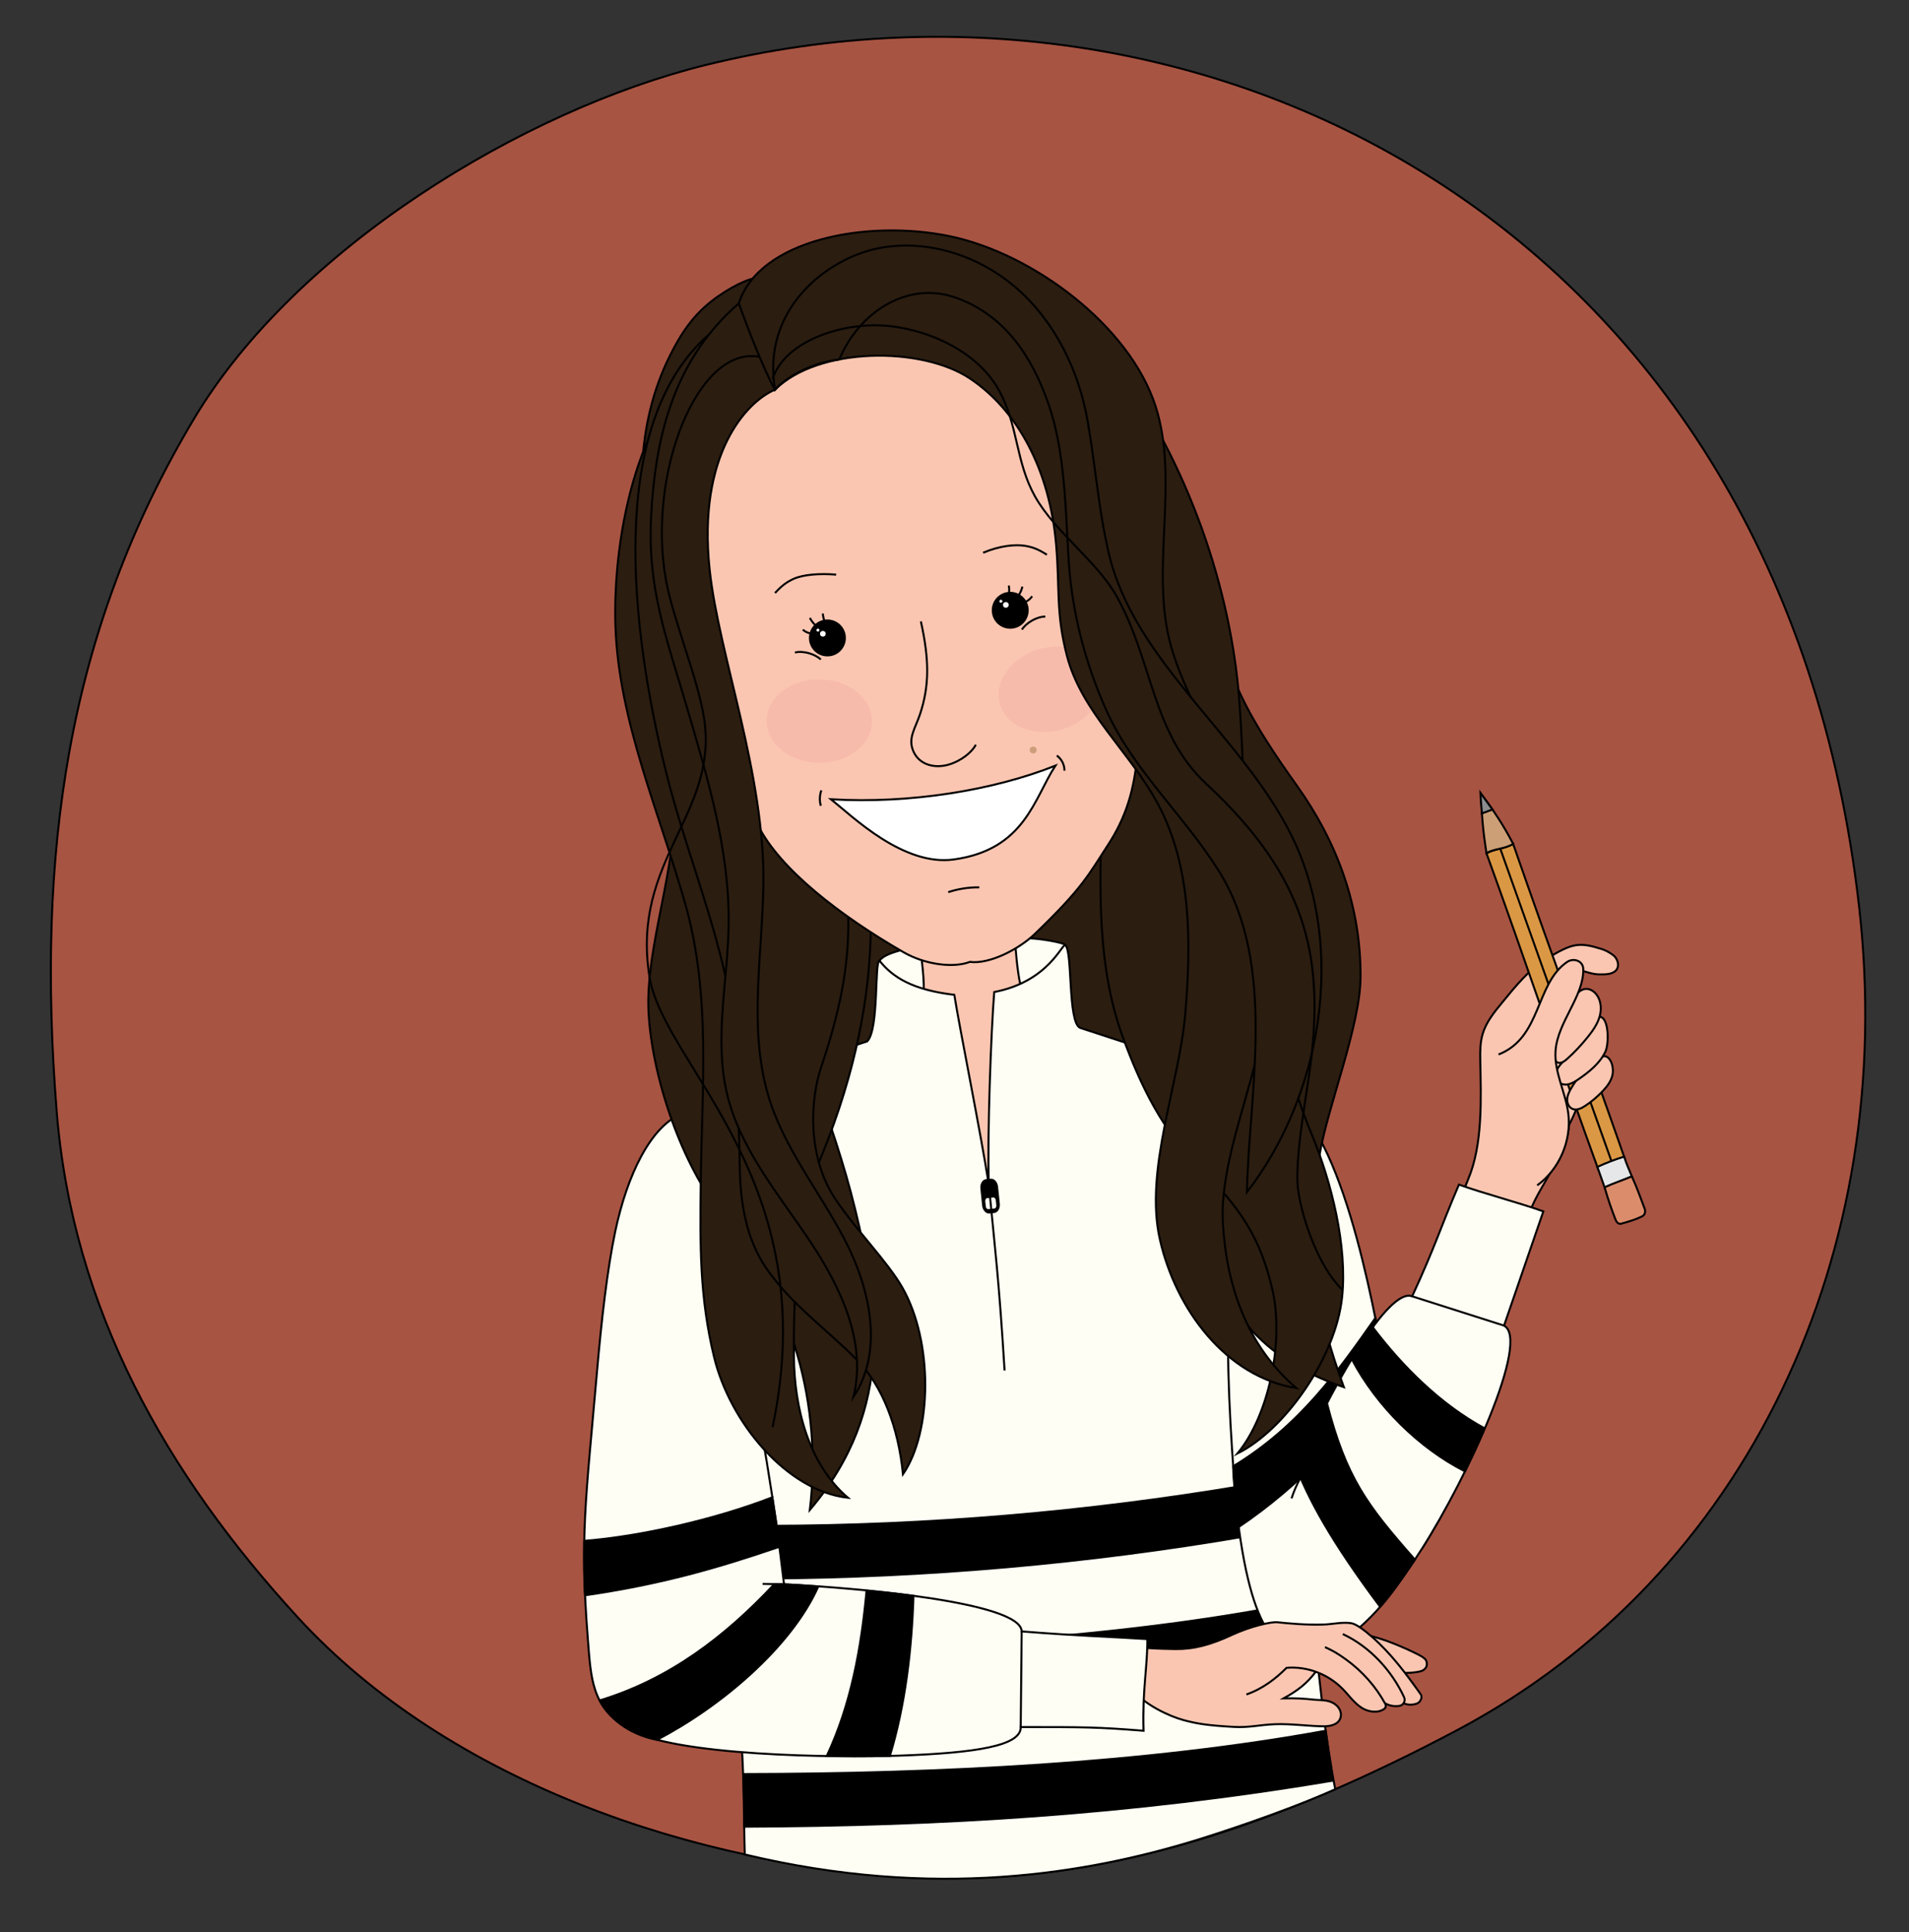 <?xml version="1.0" encoding="UTF-8"?>
<svg xmlns="http://www.w3.org/2000/svg" xmlns:xlink="http://www.w3.org/1999/xlink" version="1.1" id="Layer_1" x="0px" y="0px" viewBox="0 0 477.01 482.76" style="enable-background:new 0 0 477.01 482.76;" xml:space="preserve">
<rect x="0" y="0" width="477.01" height="482.76" fill="#333333" stroke="none"/>
<style type="text/css">
	.st0{fill:#A85443;stroke:#000000;stroke-width:0.5;stroke-miterlimit:10;}
	.st1{fill:#2B1D10;stroke:#000000;stroke-width:0.5;stroke-miterlimit:10;}
	.st2{fill:#FFFEF4;stroke:#000000;stroke-width:0.5;stroke-miterlimit:10;}
	.st3{fill:#FBC6B1;stroke:#000000;stroke-width:0.5;stroke-miterlimit:10;}
	.st4{fill:none;stroke:#000000;stroke-width:0.5;stroke-miterlimit:10;}
	.st5{fill:#FBC8B7;}
	.st6{stroke:#000000;stroke-width:0.5;stroke-miterlimit:10;}
	.st7{fill:#DB9844;stroke:#000000;stroke-width:0.5;stroke-miterlimit:10;}
	.st8{fill:#E6E7E8;stroke:#000000;stroke-width:0.5;stroke-miterlimit:10;}
	.st9{fill:#DA8C6B;stroke:#000000;stroke-width:0.5;stroke-miterlimit:10;}
	.st10{fill:#CC9F76;stroke:#000000;stroke-width:0.5;stroke-miterlimit:10;}
	.st11{fill:#8A8C8E;stroke:#000000;stroke-width:0.5;stroke-miterlimit:10;}
	.st12{stroke:#000000;stroke-width:1.5;stroke-miterlimit:10;}
	.st13{opacity:0.64;fill:#B1885C;}
	.st14{fill:#FFFFFF;stroke:#000000;stroke-width:0.5;stroke-miterlimit:10;}
	.st15{opacity:0.22;fill:#EB959E;}
	.st16{fill:#FFFFFF;}
</style>
<path class="st0" d="M176.36,16.23c-45.77,11.3-102.58,45.99-127.9,88.42C16.4,158.35,9.13,213.99,14.15,277.52  c3.93,49.68,27.61,91,60.21,126.55c38.04,41.49,99.86,62.04,154.05,64.99c47.5,2.59,93.03-14.15,135.67-36.75  c72.72-38.55,110.3-119.56,100.46-205.81C445.13,56.45,301.59-14.68,176.36,16.23z"></path>
<path class="st1" d="M209.83,267.86c-0.7,3.99-1.2,8.66,1.62,11.57c1.66,1.71,4.1,2.36,6.42,2.87c20.19,4.41,41.58,3.16,61.12-3.57  c5.77-1.99,11.74-4.75,14.89-9.98c3.83-6.37,2.4-14.44,1.31-21.79c-1.04-7.04-1.67-14.22-4.09-20.92s-6.95-13.02-13.56-15.67  c-5.15-2.07-10.92-1.7-16.43-1.11c-12.22,1.31-29.32,2.08-39.83,9.1c-7.14,4.77-5.82,17.31-7.13,24.84  C212.71,251.42,211.27,259.64,209.83,267.86z"></path>
<path class="st2" d="M230.59,236.4c7.88-1.19,19.81-2.39,27.76-1.89c1.3,0.08,7.44,0.91,7.88,1.67c0.26,1.16-3.41,10.94-3.25,12.24  c0.19,1.49-3.55,2.45-4.54,3.58c-3.94,4.47-11.4,5.98-17.34,6.54c-3.53,0.33-7.24-0.18-10.27-2.02c-2.61-1.58-7.56-2.28-8.53-5.1  c-0.31-0.9-3.08-10.54-2.52-11.39C221.38,237.62,229.36,236.59,230.59,236.4z"></path>
<path class="st3" d="M298.36,269.85c-12.93-4.04-26.85-5.25-34.33-10.04c-3.71-2.38-6.84-6.21-8.19-10.4s-1.74-8.62-2.12-13.01  c-5.71,0.57-17.83,1.58-23.54,2.15c0.49,4.44,1.29,10.47-0.19,15.02c-1.38,4.25-0.38,6.45-2.44,9.53  c-2.85,2.81-6.34,5.18-11.26,7.46c-4.31,1.99-8.71,5.34-14.92,8.36c-0.13,21.43,10.45,39.11,26.59,53.21  c7.75,6.77,18.49,12.07,28.11,8.41c9.03-3.44,13.56-13.32,17.18-22.28C280.45,300.45,303.38,288.4,298.36,269.85z"></path>
<path class="st2" d="M299.04,459.75c1.96-0.6,20.7-6.46,34.61-12.69c-0.88-4.3-2.37-13.66-3.28-21.52  c-2.29-19.84-4.05-38.32-3.8-61.45c1.57-23.96-7.8-56.88-4.81-83.04c0.47-4.12-1.97-8.02-5.92-9.29  c-18.65-5.97-39.22-12.73-45.98-14.95c-3.07-1.46-1.81-18.98-3.64-20.62c-0.78-0.7-4.05,9.05-17.79,11.68  c-0.78,9.81-1.75,35.55-1.36,48.11c-1.95-12.65-7.34-39.32-8.61-47.41c-10.42-1.24-15.36-4.35-18.69-8.51  c-1.31,0.04-0.07,17.09-3.07,20.13c-12.18,3.99-18.13,6.2-22.73,8.05c-6.91,2.77-12.28,4.87-23.34,9.94c0,0,2.34,26.27,1.97,36.74  c0,0,1.25,8.45,2.97,29.88c1.97,24.6,9.73,70.36,10.25,103.62c0.17,11.11,0.28,14.94,0.28,14.94  C233.59,474.74,271.75,468.12,299.04,459.75z"></path>
<path class="st4" d="M247.08,295.97c1.47,15.47,2.51,23.21,3.94,46.46"></path>
<ellipse transform="matrix(0.967 -0.254 0.254 0.967 -94.359 96.755)" class="st5" cx="327.57" cy="413.84" rx="4.13" ry="1.75"></ellipse>
<path class="st6" d="M192.37,381.25c39.61-0.08,79.21-3.43,118.28-10c-0.29,4.56-0.19,8.12,0.63,12.62  c-39.59,6.79-79.82,10.31-119.99,10.54C191.37,389.96,192.3,385.69,192.37,381.25z"></path>
<path class="st6" d="M184.64,412.26c48.46-0.08,102.08-3.76,143.28-12.54c0.27,5.61,0.81,9.83,1.3,15.29  c-48.43,6.79-96.76,10.19-145.9,10.42C183.41,420.98,184.54,416.7,184.64,412.26z"></path>
<path class="st6" d="M185.73,443.27c48.82-0.08,100.44-2.59,145.52-10.82c0.67,4.8,0.93,6.62,1.83,12.46  c-51.03,8.56-97.6,11.29-147.11,11.51C185.96,451.06,185.88,448.04,185.73,443.27z"></path>
<path class="st2" d="M315.42,271.62c17.68,1.67,26.37,47.58,30.14,67.41c14.26-26.63,9.66-14.17,20.4-41.64  c8.85,3.64,8.65,1.54,16.89,6.39c-16.44,38.05-5.29,53.99-34.89,93.88c-6.78,9.14-15.62,15.58-20.4,15.58  c-7.52,0-14.98-3.12-18.67-36.93C305.87,338.27,304.85,307.97,315.42,271.62z"></path>
<path class="st6" d="M247.55,294.76l-1.14,0.12c-0.76,0.08-1.3,1.01-1.19,2.07l0.44,4.24c0.11,1.06,0.82,1.86,1.59,1.78l1.14-0.12  c0.76-0.08,1.3-1.01,1.19-2.07l-0.44-4.24C249.03,295.49,248.31,294.68,247.55,294.76z M249.2,301.08c0.06,0.57-0.23,1.07-0.64,1.12  l-1.63,0.17c-0.41,0.04-0.8-0.39-0.86-0.96l-0.12-1.16c-0.06-0.57,0.23-1.07,0.64-1.12l1.63-0.17c0.41-0.04,0.8,0.39,0.86,0.96  L249.2,301.08z"></path>
<path class="st6" d="M308.14,366.37c16.67-10.1,26.32-23.94,35.53-37.05c1.06,4.86,2.04,10.99,2.89,16  c-8.98,12.02-21.74,25.93-37.03,36.22C309.25,378.29,308.14,370.47,308.14,366.37z"></path>
<path class="st3" d="M365.55,362.24c6.08-24.28,10.16-42.39,17.03-60.21c2.21-5.74,9.33-14.64,9.42-20.79  c2.48-4.91,3.12-7.05,2.56-11.67c-1.13-9.34-5.53-19.71,0.13-27.22c1.4,0.42,3.32,1.09,4.78,1.11s3.32,0.08,4.32-0.99  c0.99-1.07,0.46-2.94-0.7-3.82c-1.19-0.89-2.2-1.31-2.93-1.54c-5.63-1.76-7.27-1.44-13.55,2.34c-4.53,2.72-7.9,6.97-11.26,11.05  c-1.97,2.39-3.99,4.87-4.87,7.84c-0.63,2.11-0.64,4.34-0.6,6.54c0.17,9.62,0.69,20.96-3.04,29.82  c-8.88,22.73-21.12,42.77-30.83,64.1"></path>
<g>
	<path class="st7" d="M371.44,213.22c9.5,26.15,18.44,52.87,27.94,79.03c1.95-0.8,4.56-2.25,6.51-3.05   c-9.73-27.85-18.06-50.31-27.8-78.35C375.99,212.07,373.55,212.01,371.44,213.22z"></path>
	<line class="st4" x1="374.87" y1="212.02" x2="402.85" y2="290.66"></line>
	<path class="st8" d="M399.14,291.57c0.87,2.51,0.94,2.6,1.81,5.11c2.41-0.96,4.41-1.76,6.81-2.72c-0.69-1.8-1.16-2.58-1.93-4.96   C403.74,289.63,401.1,290.65,399.14,291.57z"></path>
	<path class="st9" d="M400.94,296.67c1.09,3.66,1.66,5.26,2.71,7.99c0.31,0.8,0.77,1.31,1.6,1.06c2.16-0.64,3.07-0.86,5.03-1.77   c0.73-0.34,0.97-1.19,0.68-1.93c-1-2.56-1.73-4.85-3.2-8.08C405.25,294.98,403.15,295.64,400.94,296.67z"></path>
	<path class="st10" d="M378.1,210.85c-2.17,1.35-4.59,1.13-6.68,2.31c-0.83-5.38-1.22-9.63-1.32-14.73   C372.96,202.09,375.74,206.28,378.1,210.85z"></path>
	<path class="st11" d="M372.93,202.27c-0.62,0.22-1.91,0.7-2.63,0.97c-0.12-1.3-0.31-3.28-0.37-5.13   C370.7,199.21,371.86,200.75,372.93,202.27z"></path>
</g>
<path class="st3" d="M402.94,268.46c-0.29,1.58-1.3,2.92-2.39,4.09c-1.32,1.41-2.8,2.67-4.41,3.74c-0.98,0.65-2.22,1.25-3.29,0.75  c-0.85-0.4-1.28-1.41-1.25-2.34c0.03-0.94,0.45-1.82,0.91-2.63c1.51-2.68,3.6-5.03,6.07-6.86c1.14-0.85,2.19-1.96,3.36-0.82  C402.9,265.33,403.17,267.2,402.94,268.46z"></path>
<path class="st3" d="M401.17,262.72c-1.36,2.91-3.97,5.02-6.61,6.85c-0.85,0.59-1.75,1.18-2.77,1.37c-1.02,0.19-2.2-0.12-2.76-0.99  c-0.46-0.72-0.41-1.69-0.07-2.48c0.34-0.79,0.92-1.45,1.49-2.09c1.49-1.66,2.97-3.33,4.46-4.99c1.2-1.34,3-6.42,4.77-6.34  C402.07,254.14,402.06,260.76,401.17,262.72z"></path>
<path class="st3" d="M393.48,249.03c0.65-0.92,1.52-1.8,2.64-1.93c1.11-0.13,2.19,0.56,2.85,1.46c1.13,1.54,1.25,3.65,0.72,5.48  s-1.65,3.44-2.84,4.93c-1.6,2.01-3.36,3.9-5.27,5.62c-0.66,0.59-1.52,1.21-2.35,0.9c-0.83-0.31-1.09-1.35-1.15-2.23  c-0.16-2.59,0.45-5.21,1.69-7.48C390.95,253.61,392.05,251.04,393.48,249.03z"></path>
<path class="st3" d="M384.11,296.18c5.54-4.03,8.63-11.19,7.76-17.99c-0.68-5.3-3.55-10.31-3.18-15.64  c0.5-7.19,7.09-13.59,6.93-20.4c-0.05-2.14-2.47-2.87-4.07-1.77c-7.91,5.43-6.36,18.92-17.1,23.09"></path>
<path class="st2" d="M326.73,360.61c6.25-13.95,20.22-39.1,26.13-36.7c5.92-12.85,6.68-16.19,11.69-27.92  c6.41,2.29,14.67,4.4,21.09,6.69c-3.2,9.27-6.63,19.28-9.82,28.55c6.62,3.52-8.9,37.54-20.61,55.9"></path>
<line class="st4" x1="352.86" y1="323.9" x2="375.81" y2="331.22"></line>
<path class="st6" d="M323.37,365.18c3.37,9.31,9.5,20.27,21.48,36.28c3.22-3.59,5.88-7.65,8.71-11.76  c-12.08-13.69-17.18-20.49-22.01-39.15C328.53,355.85,325.63,360.67,323.37,365.18z"></path>
<path class="st3" d="M350.01,418c1.67,0.02,3.36,0,4.98-0.42c0.63-0.16,1.16-0.55,1.42-1.14c0.25-0.57,0.12-1.5-0.33-1.92  c-0.45-0.43-1.12-0.82-1.68-1.1c-3.07-1.54-8.9-4.17-13.21-4.92"></path>
<path class="st3" d="M329.84,413.24c5.9,4.37,14.14,7.97,20.26,12.02c1.15,0.76,2.68,0.87,3.97,0.39c0.85-0.32,1.45-1.57,0.93-2.31  c-3.64-5.12-7.44-10.22-12.18-14.36c-1.9-1.66-3.92-3.2-5.18-3.4c-2.15-0.35-4.71,0.26-6.89,0.33c-4.29,0.15-9.14-0.3-11.55-0.57  c-1.58-0.18-6.91,1.09-11.28,3.12c-5.49,2.56-9.66,3.64-14.3,3.58c-2.89-0.03-10.21-0.25-13.89-1.08c0.81,3.78,3.05,6.89,2.66,10.74  c3.58,4.3,9.82,7.14,13.35,8.09c3.2,0.86,5.77,1.33,12.55,1.7c3.93,0.22,6.37-0.52,10.3-0.67c4.03-0.16,8.87,0.54,12.31,0.52  c1.94-0.01,3.89-0.65,4.15-2.57c0.19-1.43-0.88-2.78-2.19-3.39s-2.79-0.58-4.23-0.67c-3.22-0.33-4.59-0.41-7.89-0.35  c3.47-1.92,5.79-3.64,8.16-6.82"></path>
<path class="st3" d="M343.99,423.44c0.69,1.28,1.91,2.26,3.31,2.66c0.78,0.22,1.6,0.26,2.4,0.13c0.99-0.17,1.57-1.24,1.15-2.15  c-3-6.48-8.37-12.54-15.32-15.79"></path>
<path class="st3" d="M331.07,411.55c1.97,0.89,3.12,1.55,5.26,3.09c4.05,2.92,7.47,6.77,9.83,11.12c0.22,0.41,0.12,0.94-0.26,1.22  c-1.54,1.12-3.95,0.82-5.63-0.25c-1.92-1.22-3.23-3.17-4.83-4.79c-3.62-3.66-8.84-5.65-13.97-5.21c-2.59,2.61-5.9,5.22-10.02,6.65"></path>
<path class="st2" d="M170.64,278.17c-8.06,3.02-13.97,15.59-16.91,29.53c-2.03,9.63-3.46,22.47-4.53,34.73  c-2.91,33.27-4.3,41.53-2.33,66.88c0.8,10.27,0.97,17.12,9.91,22.58c11.35,6.93,52.38,7.32,67.87,6.78  c19.24-0.67,30.53-2.46,30.4-7.14c16.27,0,18.95,0,30.69,0.92c-0.32-10.2,1.02-16.16,0.95-22.9c-10.45-0.66-16.41-0.74-31.4-1.92  c-0.12-7.39-41.73-10.92-59.38-11.77C191.21,355.71,182.19,312.2,170.64,278.17z"></path>
<g>
	<path class="st1" d="M304.42,148.46c-1.03,17.55,9.42,33.49,19.62,47.81c10.2,14.32,16.01,30.27,15.93,47.85   c-0.06,12.23-8.21,32.33-10.23,44.4c-3.88,23.17-0.88,39.05,6.06,58.09c-20.46-6.91-31.35-19.96-36.01-41.04   c-3.88-17.54-2.23-44.46-6.61-65.61c-4.78-23.06-8.17-46.53-7.76-70.08c0.08-4.43,0.32-8.97,2.1-13.03   C289.29,152.79,300,148.83,304.42,148.46z"></path>
	<path class="st1" d="M190.32,69.47c-1.49-0.51-5.88,1.07-10.98,4.63c-5.48,3.83-8.33,8.23-10.14,11.39   c-10.16,17.75-9.93,36.24-7.51,56.55c2.41,20.3,5.63,37.82,6.71,58.24c0.86,16.12-7.16,36.41-6.35,52.53s8.28,38.57,18.67,50.93   c17.53,20.86,24.74,47.68,21.64,73.53c21.79-25.66,16.87-52.3,11.33-75.1c-5.55-22.81-15.34-44.35-22.1-66.82   c-13.37-44.38-14.64-92.33-3.66-137.35C189.56,91.28,190.71,76.37,190.32,69.47z"></path>
	<path class="st1" d="M277.23,88.66c20.41,27.55,30.39,59.67,32.41,85.97c2.02,26.31,0.38,52.43,8.33,77.6   c3.87,12.24,4.85,19.31,9.79,31.18c4.93,11.86,8.98,28.07,7.58,40.84c-1.65,15.05-14.28,33.04-26.14,38.93   c7.94-9.58,11.7-28.19,8.73-40.97c-2.97-12.78-7.8-20.24-18.13-30.47c-9.38-9.29-14.74-20.35-19.26-32.68   c-12.8-34.94,2.41-77.27-10.82-112.06c-2.17-5.72,3.49-14.51,1.83-20.39C269.89,120.73,274.1,94,277.23,88.66z"></path>
	<path class="st1" d="M178.08,90.46c-17.9,8.91-25.11,42.49-24.29,66.16c0.82,23.66,11.05,46.59,17.48,69.38s4.1,46.09,3.83,69.77   c-0.18,15.44-0.31,28.26,3.32,43.27c3.94,16.31,18.12,33.5,33.47,35.2c-9.84-8.41-13.44-22.49-13.51-35.43   c-0.07-12.94,0.35-34.66,5.46-46.55C239.93,208.37,195.75,159.78,178.08,90.46z"></path>
	<path class="st1" d="M177.22,83.51c-25.77,22.38-19.63,73.62-10.85,109.16c6.06,24.55,17.29,48.21,17.77,73.48   c0.16,8.68,0.59,17.08,0.72,25.76c0.13,8.68,1.65,17.7,6.49,24.79c6.42,9.4,14.97,15.15,22.77,23.07   c6.37,6.46,10.36,16.85,11.51,28.6c7.27-10.58,7.61-33.02-0.15-46.65c-3.66-6.42-11.55-14.36-16.7-22.04   c-7.15-10.65-6.35-24.88-3.58-33.08c11.14-33.09,5.57-42.95,3.87-75.18C207.36,159.18,190.36,112.84,177.22,83.51z"></path>
	<path class="st3" d="M244.6,76.24c13.02,3.78,20.79,11.36,26.74,23.32c1.73,3.48,4.1,9.96,4.81,13.79   c2.43,13.23,4.58,25.09,6.35,41.22c3.18,28.96,3.11,43.15-5.64,56.54c-4.7,7.19-6.23,10.69-18.35,22.3   c-3.97,3.81-11.33,7.57-16.16,6.93c-4.21,1.62-11.28,0.64-16.58-2.41c-15.85-9.14-30.99-20.81-36.39-31.77   c-6.82-13.82-6.68-25.4-9.55-38.29c-4-17.97-5.61-34.45-5.85-48.94c-0.07-3.98,0.35-8.97,1.56-12.78   c1.94-6.09,5.84-12.28,8.96-15.16c7.55-6.98,16.24-13.28,28.96-15.66C222.5,73.65,235.63,73.64,244.6,76.24z"></path>
	<path class="st4" d="M254.69,150.71c1.25,0.02,2.47-0.63,3.22-1.73"></path>
	<path class="st4" d="M253.38,150.05c1.01-0.85,1.76-2.09,2.09-3.47"></path>
	<path class="st4" d="M251.52,150.74c0.25-0.81,0.49-1.63,0.6-2.48c0.08-0.65,0.08-1.32-0.06-1.97"></path>
	<path class="st4" d="M255.35,157.31c1.04-1.63,3.64-3.25,5.85-3.25"></path>
	<path class="st4" d="M236.94,222.92c2.39-0.81,5.22-1.25,7.76-1.2"></path>
	<circle class="st12" cx="252.43" cy="152.49" r="3.86"></circle>
	<path class="st4" d="M193.66,148.17c1.7-1.86,2.88-2.71,4.59-3.51c2.36-1.09,6.54-1.43,10.68-1.08"></path>
	<circle class="st13" cx="258.16" cy="187.4" r="0.86"></circle>
	<path class="st14" d="M263.72,191.31c-15.57,6.18-36.38,9.56-56.08,8.4c5.58,4.47,18.12,16.76,30.68,15.04   C256.08,212.31,258.36,199.53,263.72,191.31z"></path>
	<path class="st4" d="M205.23,197.48c-0.44,1.23-0.49,2.6-0.13,3.86"></path>
	<path class="st4" d="M264.07,188.79c1.2,0.85,1.94,2.31,1.91,3.78"></path>
	<path class="st4" d="M230.1,155.26c2.2,9.9,2.07,16.26-0.19,23.13c-1.21,3.69-3.26,6.19-1.53,9.65c1.57,3.14,5.29,4,8.67,3.01   c3.2-0.94,5.85-3.15,6.78-4.97"></path>
	
		<ellipse transform="matrix(5.148486e-03 -1 1 5.148486e-03 23.501 383.941)" class="st15" cx="204.71" cy="180.16" rx="10.44" ry="13.16"></ellipse>
	
		<ellipse transform="matrix(0.958 -0.288 0.288 0.958 -38.464 82.992)" class="st15" cx="262.42" cy="172.03" rx="13.16" ry="10.44"></ellipse>
	<path class="st4" d="M261.59,138.61c-2.12-1.36-3.48-1.88-5.34-2.21c-2.56-0.45-6.49-0.03-10.59,1.71"></path>
	<path class="st4" d="M204.14,158.22c-1.21,0.32-2.55-0.02-3.54-0.89"></path>
	<path class="st4" d="M205.24,157.26c-1.19-0.58-2.21-1.6-2.87-2.86"></path>
	<path class="st4" d="M207.21,157.48c-0.44-0.73-0.87-1.46-1.18-2.26c-0.23-0.61-0.39-1.26-0.42-1.92"></path>
	<path class="st4" d="M205.09,164.78c-1.4-1.33-4.32-2.27-6.46-1.74"></path>
	<circle class="st12" cx="206.75" cy="159.4" r="3.86"></circle>
	<path class="st1" d="M193.66,97.36c-7.21,3.06-19.38,16.22-16.35,44.84c2.3,21.77,13.97,51.27,13.44,79.35   c-0.33,17.35-3.67,35.14,1.11,51.82c3.8,13.23,12.86,24.2,19.22,36.4c6.36,12.2,9.78,27.78,2.18,39.25   c3.37-13.66-3.21-27.5-11.06-39.18c-7.85-11.68-17.29-22.87-20.54-36.56c-3.28-13.84,0.25-28.28,0.41-42.5   c0.21-18.34-5.2-36.22-10.36-53.82c-5.16-17.6-10.01-29.88-9-48.19s5.01-38.33,21.9-52.97C188,83.81,191.03,90.67,193.66,97.36z"></path>
	<path class="st1" d="M193.66,97.36c10.83-10.71,36.59-10.89,48.74-2.76c11.67,7.82,19.9,22.56,21.51,41.64   c0.94,11.09-0.11,16.73,2.66,27.51c3.62,14.14,15.87,24.25,22.76,37.11c8.42,15.73,8.33,34.53,6.85,52.3   c-1.49,17.78-10.31,39.18-6.35,56.57c3.96,17.39,16.48,34.3,34.09,37.1c-12.15-10.37-17.44-25.24-18.35-41.19   c-0.91-15.95,8.29-35.11,10.22-50.97s2.72-32.33-2.46-47.43c-5.21-15.18-16.21-30.11-20.65-45.53c-5.5-19.08,2.17-41.35-3.94-60.25   c-6.52-20.16-30.68-38.14-51.43-42.44s-47.68,0.92-52.69,16.78C186.39,80.9,191.04,92.9,193.66,97.36z"></path>
	<path class="st1" d="M193.66,97.36c-3.42-20.21,13-32.61,25.42-35.24c12.42-2.63,25.77,1.75,35.26,10.18s15.28,20.53,17.45,33.03   c1.91,10.98,2.7,21.76,5.19,32.62c6.3,27.45,33.64,45.96,45.96,71.29c13.43,27.62,7.43,64.35-11.37,88.64   c0.49-24.62,7.63-56.74-6.93-80.12c-8.67-13.92-21.43-25.26-28.16-40.21c-5.26-11.68-8.6-24.47-9.43-37.26   c-0.83-12.79-0.84-27.19-5.04-39.29c-4.19-12.11-11.07-22.31-23.14-26.61c-12.07-4.3-24.26,3.59-29.15,15.44   C203.77,90.46,197.04,93.6,193.66,97.36z"></path>
	<circle class="st16" cx="204.38" cy="157.45" r="0.37"></circle>
	<circle class="st16" cx="205.61" cy="158.36" r="0.71"></circle>
	<circle class="st16" cx="250.1" cy="150.23" r="0.37"></circle>
	<circle class="st16" cx="251.33" cy="151.14" r="0.71"></circle>
	<path class="st4" d="M193.05,94.66c3.16-9.53,17.15-13.85,27.18-13.35c10.24,0.52,23.67,5.79,29.41,16.26   c4.83,8.8,4.09,17.77,9.01,26.52c5.03,8.93,15.57,16.24,20.44,25.02c8.99,16.19,8.78,34.18,22.35,46.77   c25.51,23.65,28.71,43.42,26.4,67.05c-0.77,7.92-4.65,26.82-3.44,34.68c1.21,7.86,5.35,19.25,11.1,24.75"></path>
</g>
<line class="st4" x1="195.91" y1="395.87" x2="190.55" y2="395.75"></line>
<path class="st6" d="M145.98,385.01c13.38-1.04,32.19-5.13,47.01-10.89c0.55,3.68,1.48,9.08,1.75,12.37  c-15.49,5.28-29.39,9.32-48.56,12.12C145.9,394.11,145.95,389.9,145.98,385.01z"></path>
<line class="st4" x1="255.29" y1="407.64" x2="255.05" y2="431.53"></line>
<path class="st6" d="M149.83,424.88c17.36-5.27,31.27-15.82,43.66-29.07c3.51,0,7.43,0.34,10.98,0.59  c-6.82,15.26-24.57,30.14-40.32,38.31C156.87,433.33,151.9,428.88,149.83,424.88z"></path>
<path class="st6" d="M216.53,397.44c-1.29,14.2-3.87,28.45-9.95,41.34c5.16,0.06,10.61,0.06,15.77-0.04  c3.86-12.68,5.49-26.72,5.9-39.99C223.42,398.11,221.09,397.91,216.53,397.44z"></path>
<path class="st6" d="M337.8,339.65c6.32,11.91,16.99,22.28,28.25,27.98c1.9-3.82,3.35-7.09,4.94-10.73  c-10.96-5.92-20.46-15.34-27.98-25.27C341.01,334.32,339.12,336.99,337.8,339.65z"></path>
<path class="st4" d="M324.92,369.3c-0.89,1.62-1.62,3.33-2.2,5.09"></path>
<path class="st4" d="M189.79,89.16c-15.38-2.96-28.12,28.9-23.42,55.58c1.76,10,8.07,24.82,9.58,34.87  c3.58,23.86-18.36,35.3-13.66,64.46c3.61,22.37,43.82,50.69,30.76,112.52"></path>
</svg>
